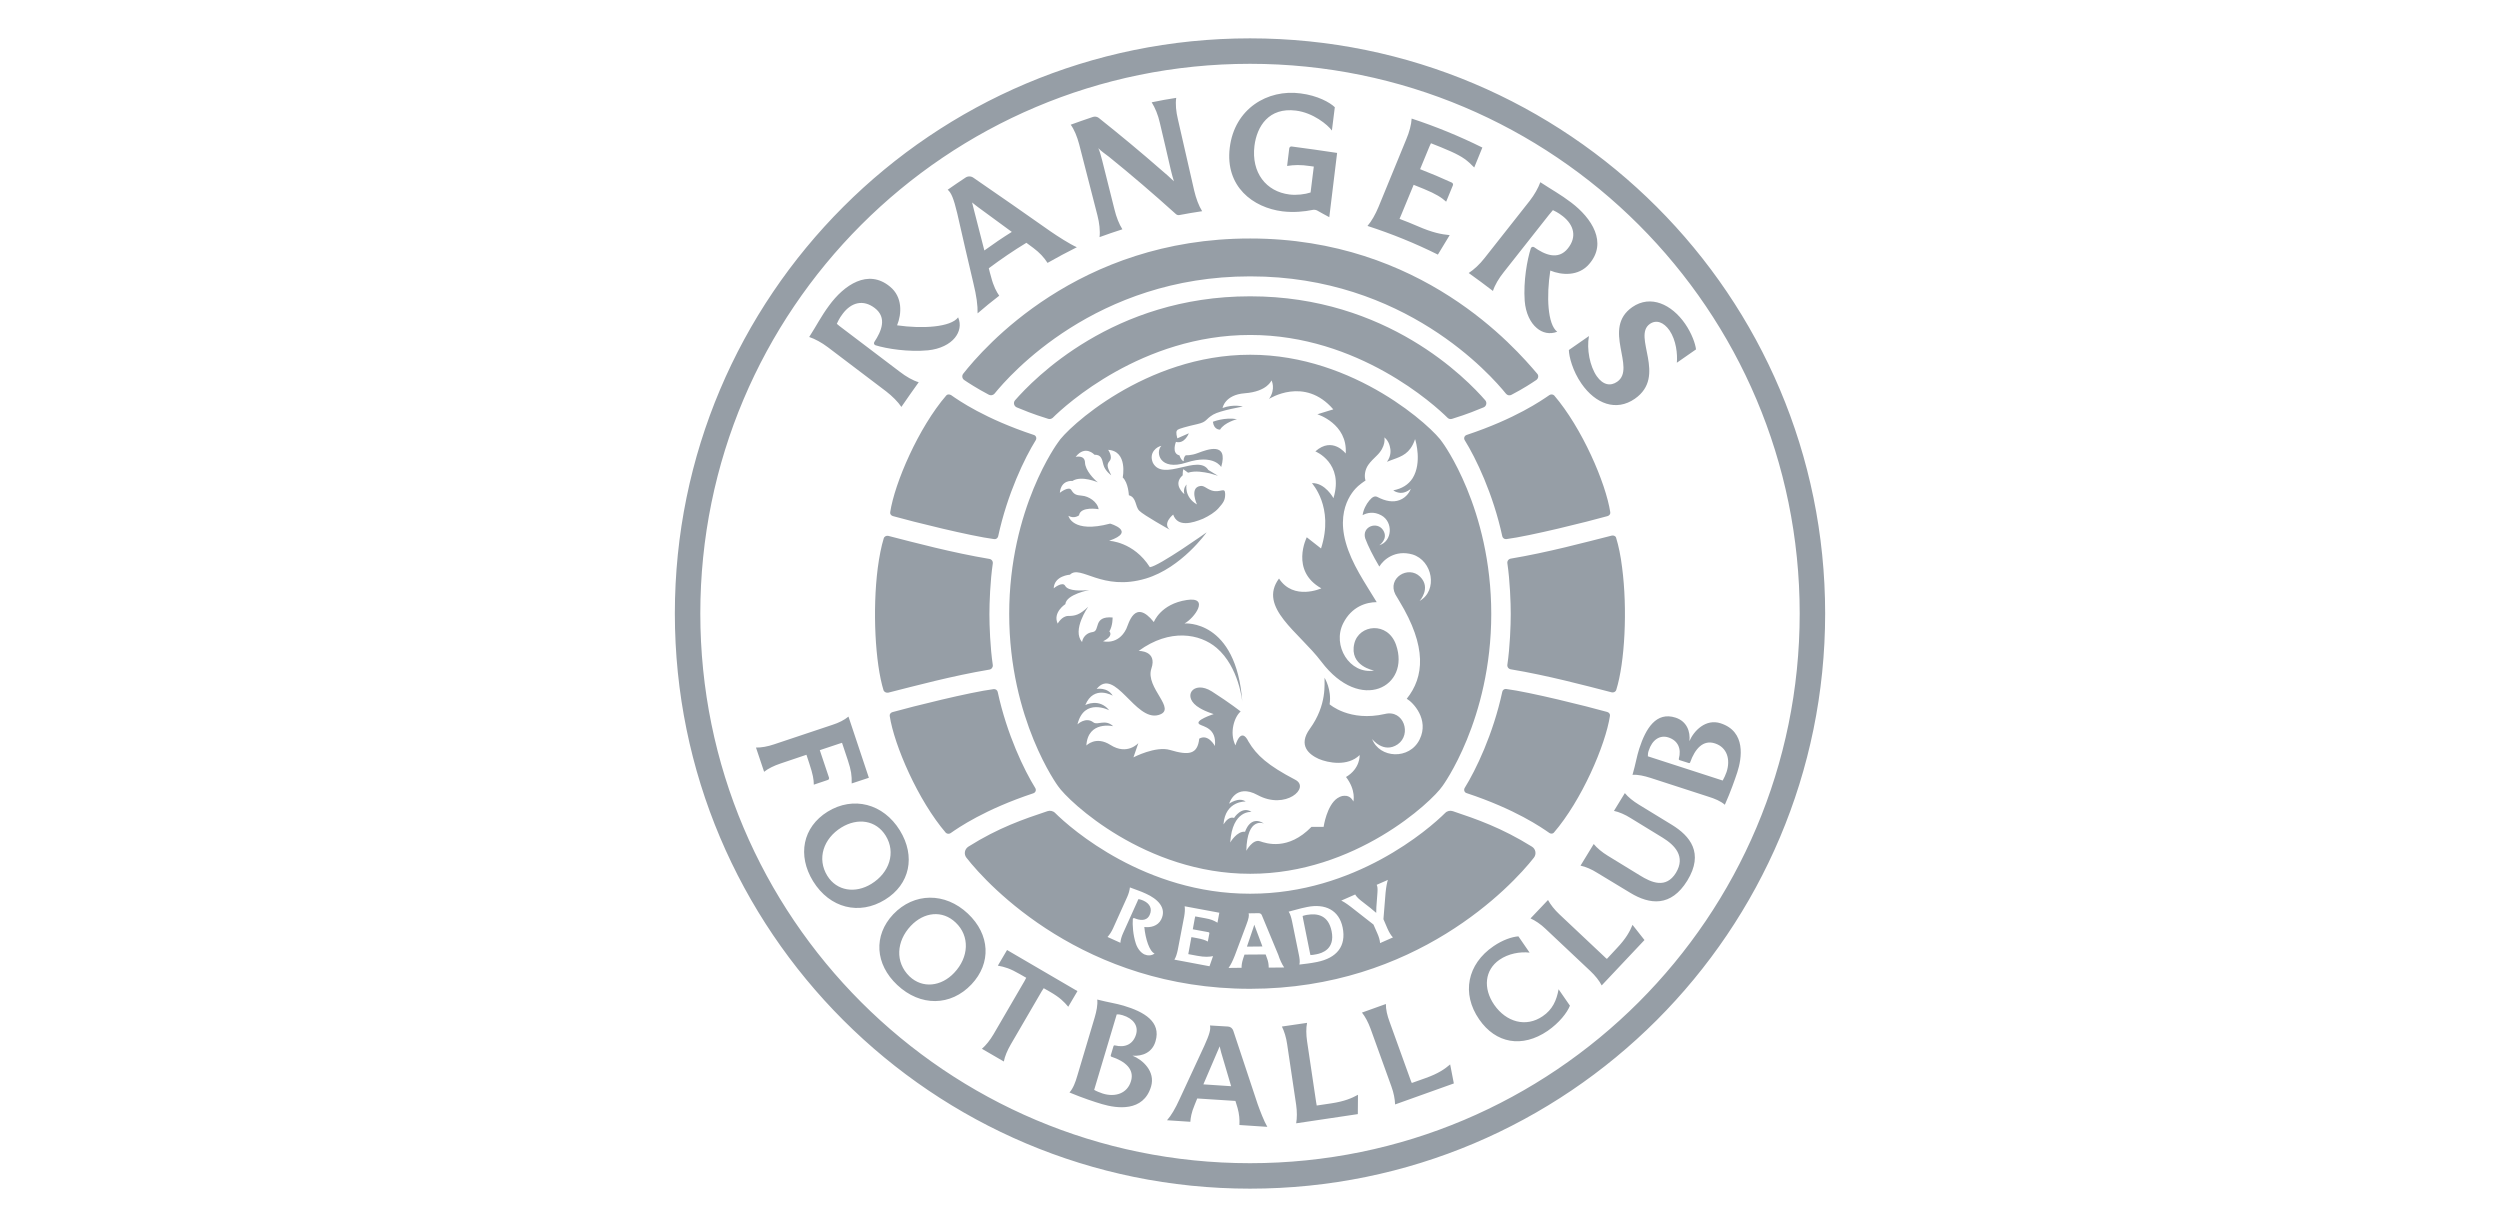<?xml version="1.0" encoding="utf-8"?>
<svg xmlns="http://www.w3.org/2000/svg" fill="none" height="80" viewBox="0 0 163 80" width="163">
  <path d="m106.29 58.21c1.28.78 2.66.93 3.72-.79 1.11-1.81.17-2.92-1-3.64l-2.16-1.32c-.36-.22-.7-.49-.91-.75l-.71 1.16c.33.07.73.24 1.09.47l2.09 1.28c.78.48 1.51 1.22.86 2.29-.65 1.05-1.59.64-2.36.16l-2.09-1.28c-.36-.22-.7-.5-.91-.76l-.86 1.41c.33.07.73.24 1.09.47zm-25.64-30.88c-.8-.14-1.57.17-1.57.17.07.55.47.51.47.51.27-.46 1.1-.68 1.1-.68zm11.91 11.85s.77-.84.03-1.58c-.77-.76-2.16.09-1.61 1.16.03.06.21.34.25.42 1.83 3.01 1.62 4.96.49 6.38.41.23 1.48 1.35.84 2.65-.66 1.35-2.62 1.24-3.1-.03 0 0 .74.98 1.67.35.93-.65.39-2.28-.83-1.98-2.31.53-3.61-.63-3.61-.63.15-.96-.33-1.73-.33-1.73-.02.35.18 1.76-.96 3.33-.78 1.08-.06 1.67.58 1.96.61.26 1.89.51 2.67-.25 0 0 .05.88-.89 1.43.67.87.48 1.6.48 1.6s-.13-.32-.46-.37c-.1-.01-.19 0-.27.01-.09.02-.2.07-.31.14-.7.47-.9 1.87-.9 1.87h-.79c-1.53 1.57-2.95 1.08-3.36.94-.47-.16-.89.62-.89.62.05-2.28 1.16-1.77 1.16-1.77-.91-.59-1.24.53-1.24.53-.53-.06-.97.7-.97.7.14-2.14 1.39-1.99 1.39-1.99-.63-.43-1.14.39-1.14.39-.41-.12-.64.39-.69.42.12-1.56 1.45-1.49 1.45-1.49-.45-.32-1.08.14-1.08.14s.4-1.36 1.86-.56c1.82.99 3.45-.48 2.45-1-1.78-.93-2.52-1.59-3.05-2.49-.5-1.02-.85.25-.85.25-.42-.86-.05-1.89.34-2.21 0 0-.66-.53-1.88-1.31-1.22-.77-2.02.38-.78 1.09.19.11.4.22.9.39 0 0-1.31.42-.92.67.24.15 1.13.24 1 1.41 0 0-.43-.82-1.02-.48-.11 1.04-.69 1.1-1.9.74-.94-.28-2.39.48-2.39.48l.32-.93s-.72.82-1.82.12c-.96-.61-1.57.04-1.57.04.1-1.64 1.75-1.26 1.75-1.26-.52-.49-1.02-.04-1.29-.25-.5-.39-1.04.13-1.04.13.43-1.77 2.07-.92 2.07-.92-.66-.81-1.53-.35-1.56-.34.56-1.34 1.79-.61 1.79-.61-.35-.58-1.05-.44-1.05-.44 1.19-1.48 2.51 2.13 4.03 1.7 1.28-.36-.89-1.77-.46-3.03.4-1.18-.83-1.15-.83-1.15 2.04-1.49 4-1.12 5.08-.2 1.47 1.25 1.68 3.53 1.68 3.53-.4-5.41-3.77-5.12-3.77-5.12.65-.35 1.67-1.76.15-1.53-1.72.26-2.15 1.44-2.15 1.44-1.26-1.57-1.64.12-1.8.45-.53 1.07-1.51.8-1.51.8.73-.36.41-.64.41-.64.23-.39.21-.91.21-.91-1.31-.11-.78.88-1.3.95-.63.09-.69.65-.69.65-.68-.77.4-2.3.4-2.3-.57.55-.88.6-1.3.6s-.69.5-.69.5c-.34-.73.5-1.27.5-1.27.06-.64 1.56-.92 1.56-.92-.47.05-1.37.09-1.57-.27-.17-.32-.75.16-.75.16.04-.83 1.06-.89 1.06-.89.68-.68 2.08 1.11 4.95.25 2.33-.7 3.96-3.01 3.96-3.01s-3.11 2.21-3.7 2.27c-1.06-1.67-2.66-1.72-2.66-1.72 1.81-.62.07-1.12.07-1.12-2.48.66-2.72-.51-2.72-.51.38.22.69-.03.69-.03.1-.61 1.28-.4 1.28-.4-.08-.49-.66-.85-1.08-.88s-.54-.11-.7-.37c-.16-.27-.71.15-.75.18.08-.87.82-.77.82-.77.59-.38 1.66.09 1.66.09-.25-.19-.83-.79-.84-1.3-.02-.51-.61-.36-.61-.36.63-.81 1.23-.14 1.23-.14.42-.01.49.25.58.65.1.4.51.69.51.69-.2-.45-.35-.65-.11-.93.24-.27-.09-.73-.09-.73 1.3.08.95 1.8.95 1.8.37.35.4 1.16.4 1.16.51.14.4.73.68 1.01.28.29 1.99 1.24 1.99 1.24-.5-.42.22-.99.22-.99.29.84 1.24.56 1.95.27.4-.19.77-.42 1-.68.34-.38.44-.54.44-.93-.01-.51-.32-.03-.91-.24-.35-.13-.47-.33-.73-.28-.7.12-.2 1.2-.2 1.2-.85-.49-.68-1.3-.68-1.3s-.25.25-.14.63c0 0-.8-.63-.11-1.23 0-.07 0-.24.04-.4l.31.23c.48-.15 1.02-.04 1.41.04l.54.16-.63-.38c-.66-1.05-2.94.79-3.61-.46-.3-.69.3-1.08.55-1.11-.4.4-.13 1.66 1.63 1.09 1.8-.58 2.27.29 2.27.29.49-1.68-.92-1.14-1.5-.92-.49.19-.81.15-.8.15-.13.09-.16.27-.14.39-.14-.03-.24-.25-.28-.38-.54-.12-.23-.88-.23-.88.57.16.84-.56.84-.56l-.75.33c-.1-.38-.07-.48.02-.56.07-.06.57-.21 1.29-.37.65-.15.49-.3 1.03-.62.46-.27 1.93-.52 1.93-.52s-.58-.18-1.32.09c0 0 .14-.86 1.45-.96 1.47-.11 1.74-.84 1.74-.84s.3.55-.16 1.21c0 0 2.31-1.5 4.19.68l-1.04.32s1.98.61 1.85 2.56c0 0-.86-1.14-1.98-.14 0 0 1.88.75 1.18 3.05 0 0-.54-1.01-1.4-.98-.03 0 1.47 1.53.59 4.26l-.93-.73s-1.1 2.18.95 3.33c0 0-1.81.82-2.76-.64-1.39 1.88 1.31 3.5 2.76 5.42 2.57 3.4 5.82 1.62 4.87-1.1-.54-1.54-2.42-1.33-2.72-.08-.35 1.47 1.29 1.76 1.29 1.76-1.6.26-2.75-1.64-2.01-3.09.55-1.09 1.51-1.37 2.18-1.37-.76-1.26-1.63-2.49-2.02-3.9-.71-2.55.87-3.72.87-3.72.2-.17.42-.31.42-.31-.09-.28-.05-.69.18-1.02.16-.23.36-.41.53-.58.66-.62.52-1.21.52-1.21s.25.17.35.56c.07.25.11.62-.18 1.03.13-.06.26-.1.39-.15.59-.21 1.1-.4 1.41-1.24l.03-.09.03.09s.11.38.14.86c.03.45-.01 1.09-.33 1.6-.27.42-.69.68-1.26.79.05.04.15.1.27.13.26.08.52.02.78-.16l.09-.07-.04.1c-.01.02-.2.46-.7.64-.41.15-.89.08-1.44-.21-.16-.08-.32-.01-.52.23-.21.25-.39.6-.44.96.29-.16.73-.26 1.22.01.79.43.72 1.7-.13 1.95 0 0 .61-.41.25-.98-.38-.6-1.4-.25-1.17.53.19.51.49 1.11.92 1.84.27-.45 1.03-1.11 2.16-.79 1.32.4 1.67 2.35.47 3.03zm4.67.85c0-6.9-3.18-11.18-3.18-11.18-.57-.92-5.71-5.72-12.51-5.72h-.05c-6.8 0-11.95 4.8-12.51 5.72 0 0-3.18 4.28-3.18 11.18s3.18 11.22 3.18 11.22c.7 1.03 5.71 5.72 12.51 5.72h.05c6.8 0 11.81-4.69 12.51-5.72 0 0 3.18-4.31 3.18-11.22zm-2.85-12.79c.08.08.19.1.29.07 1.07-.33 1.64-.58 2.06-.75.18-.07.24-.31.11-.46-1.2-1.38-6.4-6.78-15.31-6.78h-.04c-8.91 0-14.11 5.41-15.31 6.78-.13.15-.07.38.11.46.42.17.99.42 2.06.75.1.03.21 0 .29-.07.81-.81 5.83-5.4 12.86-5.4h.03c7.02 0 12.04 4.59 12.85 5.4zm3.57 17.86c-.6 2.78-1.73 5.11-2.45 6.27-.08.13-.02.3.12.34 3.2 1.06 4.9 2.25 5.4 2.6.09.06.22.06.29-.02 1.81-2.1 3.37-5.71 3.66-7.62.02-.12-.07-.22-.18-.25-1.32-.37-5.05-1.3-6.6-1.5-.11-.01-.22.07-.24.18zm-16.65 16.62 1.01-.01-.45-1.2c-.02-.06-.05-.14-.08-.22-.03.08-.05.16-.07.22zm5.52-1.01c-.21-1.02-.89-1.18-1.61-1.06-.07.01-.17.04-.28.07.01.06.02.12.03.18l.44 2.19c.01.06.03.12.04.18.09 0 .24-.02.38-.05.38-.07 1.24-.34 1-1.51zm3.38-.78.27.63c.1.22.22.43.35.56l-.84.37c-.01-.19-.08-.42-.18-.64l-.25-.57-1.47-1.15c-.34-.26-.5-.35-.63-.41l.91-.4c.05.09.14.21.35.38l.64.5c.14.12.27.23.38.32 0-.11 0-.23.01-.38l.07-.94c.02-.28 0-.41-.05-.51l.73-.32c-.05.15-.11.43-.15.83zm-2.66.54c.25 1.23-.39 1.99-1.66 2.25-.45.09-.74.12-1.16.17.05-.19.01-.43-.04-.67l-.44-2.16c-.05-.23-.11-.46-.22-.62.2-.04.72-.21 1.19-.3 1.2-.25 2.1.21 2.33 1.33zm-3.81 2.61-1.01.01c0-.21-.03-.4-.11-.61l-.09-.25-1.38.01-.08.24c-.1.3-.11.48-.11.62l-.85.01c.14-.19.26-.43.41-.81l.75-2c.16-.42.19-.61.15-.75l.66-.01c.09 0 .17.05.2.13l1.08 2.6c.07.24.24.62.38.81zm-4.23-3.57-.12.65c-.26-.15-.41-.22-.8-.29l-.65-.12c-.01.04-.02.08-.03.13l-.13.71 1.03.19c.03.01.06.04.05.08l-.1.53c-.16-.09-.35-.16-.74-.23l-.33-.06-.18.98c-.01.04-.02.08-.02.13l.59.11c.48.09.77.07 1.02.02l-.23.66-1.38-.26-.32-.06-.59-.11c.1-.16.17-.39.22-.63l.42-2.19c.04-.23.06-.47.03-.66zm-3.79.44c-.22.44-.71.54-1.1.49.07.78.34 1.6.67 1.73-.2.15-.45.15-.66.06-.22-.1-.44-.35-.56-.7-.19-.57-.23-1.24-.2-1.61 0-.04.05-.07.09-.06.35.15.81.23 1.01-.21.18-.4.01-.73-.39-.92-.17-.08-.3-.1-.34-.11-.03.05-.06.11-.08.17l-.92 2.04c-.1.22-.17.45-.18.64l-.84-.38c.13-.14.26-.34.36-.56l.92-2.04c.1-.22.16-.44.18-.63.4.16.67.23 1.05.41.71.32 1.38.9.99 1.68zm24.3-4.03c.18-.23.12-.57-.13-.72-1.98-1.23-3.6-1.79-5.15-2.31-.18-.06-.37-.02-.5.11-1.05 1.05-5.89 5.27-12.69 5.27h-.06c-6.8 0-11.64-4.22-12.69-5.27-.13-.13-.33-.17-.5-.11-1.55.52-3.18 1.07-5.15 2.31-.25.16-.31.49-.13.72 1.43 1.84 7.69 8.55 18.49 8.55h.02c10.8-.01 17.06-6.72 18.49-8.55zm-38.03-1.6c.5-.35 2.21-1.54 5.4-2.6.14-.05.2-.21.12-.34-.72-1.16-1.85-3.49-2.45-6.27-.03-.12-.14-.19-.26-.18-1.55.2-5.28 1.13-6.6 1.5-.11.03-.2.13-.18.25.29 1.91 1.85 5.51 3.66 7.62.09.08.22.08.31.02zm-4.06-9.16c1.74-.44 4.19-1.1 6.58-1.5.15-.02.25-.16.23-.3-.17-1.15-.22-2.57-.22-3.31s.05-2.16.22-3.31c.02-.15-.08-.28-.23-.3-2.39-.4-4.83-1.05-6.58-1.5-.12-.03-.26.03-.3.16-.16.52-.29 1.18-.39 1.93-.35 2.73-.17 6.21.38 7.99.05.1.18.17.31.14zm3.78-19.38c-1.81 2.1-3.37 5.71-3.66 7.62-.02.12.07.22.18.25 1.32.37 5.05 1.3 6.6 1.5.12.02.23-.06.26-.18.6-2.78 1.73-5.11 2.45-6.27.08-.13.02-.3-.12-.34-3.2-1.06-4.9-2.25-5.4-2.6-.11-.06-.24-.06-.31.02zm1.1-1.41c-.1.13-.07.32.07.41.25.17.83.55 1.61.96.12.06.27.03.36-.07.97-1.2 6.61-7.65 16.65-7.65h.05c10.04 0 15.68 6.45 16.65 7.65.09.11.24.14.36.07.79-.41 1.36-.79 1.61-.96.14-.09.18-.29.07-.41-1.43-1.68-7.55-8.82-18.71-8.82h-.01c-11.24-.01-17.41 7.17-18.71 8.82zm38.22 1.39c-.51.35-2.21 1.54-5.4 2.6-.14.05-.2.21-.12.34.72 1.16 1.85 3.49 2.45 6.27.03.12.14.19.26.18 1.55-.2 5.28-1.13 6.6-1.5.11-.03.2-.13.18-.25-.29-1.91-1.85-5.51-3.66-7.62-.09-.08-.22-.08-.31-.02zm4.07 9.16c-1.74.44-4.19 1.1-6.58 1.5-.15.02-.25.16-.23.3.17 1.15.22 2.57.22 3.31s-.05 2.16-.22 3.31c-.02.15.08.28.23.3 2.39.4 4.83 1.05 6.57 1.5.12.03.26-.03.3-.16.56-1.78.74-5.26.38-7.99-.09-.75-.23-1.41-.39-1.93-.02-.1-.16-.17-.28-.14zm-4.32 25.64 2.92 2.75c.32.3.59.64.74.94l2.79-2.96-.78-.99c-.17.42-.42.89-1.02 1.52l-.65.7c-.07-.05-.12-.1-.18-.16l-2.92-2.75c-.31-.29-.58-.63-.74-.93l-1.14 1.2c.31.14.67.38.98.68zm-4.33 5.9c1.08 1.57 2.8 1.89 4.47.75.75-.52 1.26-1.17 1.45-1.64l-.74-1.07c-.13.73-.4 1.33-1.04 1.76-1.08.74-2.37.39-3.16-.75-.74-1.08-.61-2.27.34-2.93.59-.41 1.35-.54 1.97-.47l-.73-1.06c-.42.03-1.02.23-1.62.64-1.72 1.17-2.1 3.09-.94 4.77zm-6.08-1-1.56.56c.21.26.41.64.56 1.05l1.36 3.77c.15.41.23.83.24 1.17l3.83-1.37-.24-1.24c-.35.3-.78.6-1.6.89l-.9.32c-.04-.07-.06-.14-.09-.22l-1.36-3.77c-.15-.4-.25-.82-.24-1.16zm-5.14 1.23-1.64.24c.15.3.28.71.34 1.14l.59 3.97c.06.43.06.86 0 1.2l4.02-.6.01-1.26c-.4.22-.88.43-1.75.56l-.94.14c-.02-.08-.03-.15-.04-.23l-.59-3.97c-.06-.42-.07-.85 0-1.19zm-6.76 4.01.9-2.1c.04-.1.11-.24.16-.38.04.15.07.3.1.4l.65 2.2zm-1.54.94c-.3.66-.55 1.08-.83 1.4l1.52.1c.02-.25.06-.58.28-1.1l.17-.42 2.49.16.14.46c.11.4.14.74.12 1.11l1.82.12c-.21-.35-.48-1.06-.63-1.48l-1.59-4.79c-.05-.15-.18-.26-.34-.27l-1.18-.07c.06.25-.03.58-.37 1.33zm-5.58-.58 1.47-4.92c.14-.01.25.01.38.05.7.21 1.05.69.88 1.26-.19.63-.71.88-1.38.71-.04-.01-.08.01-.09.05l-.18.6c-.01.04.01.08.05.09.88.29 1.51.81 1.27 1.59-.24.81-1.03 1.06-1.84.81-.2-.07-.41-.15-.56-.24zm-1.1-.92c-.12.42-.27.82-.51 1.09.86.36 1.65.62 2.13.76.95.28 2.69.53 3.19-1.15.29-.98-.54-1.74-1.21-2.01.63.05 1.29-.2 1.5-.94.38-1.27-.74-1.92-2.08-2.32-.5-.15-.98-.21-1.72-.4.04.35-.05.77-.17 1.18zm-6.22-1.76 1.43.83c.06-.33.23-.73.45-1.11l2.02-3.47c.04-.07.08-.13.13-.2l.42.24c.64.37.9.64 1.18.97l.6-1.02-4.59-2.68-.6 1.02c.44.08.79.18 1.43.55l.42.24c-.04.07-.07.14-.11.21l-2.02 3.47c-.23.39-.5.73-.76.95zm-4.64-8.01c.86-.91 2.06-1.05 2.93-.22.93.88.87 2.26-.1 3.28-.84.89-2.06 1.04-2.91.23-.95-.92-.86-2.29.08-3.29zm-1.14-.76c-1.31 1.39-1.18 3.26.26 4.61 1.51 1.42 3.49 1.39 4.84-.04 1.31-1.39 1.21-3.25-.23-4.61-1.49-1.41-3.52-1.38-4.87.04zm-3.38-5.66c1.06-.65 2.26-.48 2.89.54.67 1.09.25 2.41-.94 3.14-1.04.64-2.25.47-2.87-.53-.69-1.12-.25-2.43.92-3.15zm-1.85 3.5c1.09 1.77 3.02 2.24 4.69 1.21 1.63-1 2.01-2.83.97-4.52-1.08-1.75-3.04-2.25-4.71-1.22-1.63 1.01-1.98 2.85-.95 4.53zm1.26-10.19-3.8 1.27c-.41.14-.84.22-1.18.21l.53 1.58c.26-.21.65-.4 1.07-.54l1.69-.57.19.58c.23.69.29 1.04.29 1.37l.92-.31c.06-.02.09-.09.07-.15l-.6-1.79 1.23-.41.22-.07.38 1.14c.22.67.26.97.25 1.51l1.12-.37-1.33-3.99c-.26.22-.64.41-1.05.54zm4.22-26.05c.31-.76.36-1.85-.46-2.52-1.43-1.19-3-.11-3.98 1.24-.53.72-.8 1.28-1.29 2.04.38.13.81.36 1.22.67 1.27.96 2.53 1.92 3.8 2.88.4.31.77.68.99 1.01.37-.54.75-1.08 1.13-1.61-.38-.11-.83-.37-1.23-.68-1.27-.96-2.53-1.92-3.8-2.88-.1-.08-.22-.16-.31-.25.04-.07.14-.34.39-.66.56-.74 1.33-.94 2.08-.37.83.63.43 1.53-.02 2.21-.06.08-.02.19.07.22.74.23 2.15.45 3.42.33.81-.08 1.43-.41 1.76-.82.3-.37.42-.85.21-1.33-.47.64-2.31.76-3.98.52zm7.48-6.09c-.61.38-1.21.79-1.79 1.21-.23-.89-.45-1.77-.68-2.65-.03-.12-.07-.3-.12-.48.14.11.28.23.38.3.73.54 1.47 1.08 2.21 1.62zm4.24 1c-.47-.21-1.26-.72-1.71-1.03-1.69-1.19-3.37-2.36-5.03-3.5-.15-.11-.36-.12-.52-.01-.39.26-.78.52-1.16.79.23.19.39.57.62 1.53.34 1.5.69 3.02 1.05 4.54.21.86.29 1.46.28 1.99.46-.4.93-.78 1.41-1.15-.17-.25-.37-.59-.54-1.26-.05-.18-.1-.35-.14-.53.79-.59 1.61-1.15 2.45-1.66.15.11.31.23.46.34.4.3.68.6.92.97.63-.36 1.27-.7 1.91-1.02zm6.69-2.1c.49-.09.98-.18 1.48-.25-.22-.35-.4-.84-.52-1.35-.35-1.56-.7-3.08-1.06-4.64-.12-.5-.17-1-.11-1.4-.54.08-1.07.18-1.6.29.22.35.42.83.53 1.33.25 1.04.48 2.05.72 3.09.04.18.14.54.2.73-.22-.22-.59-.54-.77-.69-1.37-1.2-2.77-2.36-4.14-3.45-.11-.08-.26-.1-.39-.05-.48.16-.96.33-1.43.5.23.31.42.78.55 1.27.39 1.54.8 3.09 1.19 4.63.13.5.19 1.02.14 1.43.49-.18.99-.35 1.49-.51-.21-.33-.4-.8-.52-1.31-.26-1.06-.54-2.13-.8-3.19-.05-.19-.17-.65-.25-.79.17.18.49.41.68.55 1.45 1.17 2.92 2.43 4.36 3.73.07.07.16.1.25.08zm8.54-3.19c.07.01.15.02.22.03-.07.56-.14 1.13-.21 1.69-.36.12-.92.19-1.38.13-1.52-.19-2.49-1.42-2.28-3.17.16-1.28.94-2.52 2.7-2.3 1.13.14 2.07.92 2.35 1.3.06-.51.12-1.01.19-1.52-.32-.31-1.12-.76-2.23-.9-2.15-.29-4.31.99-4.62 3.54-.31 2.54 1.52 3.91 3.44 4.15.74.09 1.46.01 1.94-.09.11-.03.22-.01.31.03.27.15.53.3.8.44.17-1.4.34-2.8.51-4.19-.99-.15-1.98-.29-2.97-.42-.07-.01-.14.05-.15.12-.05.38-.09.76-.14 1.15.45-.07.87-.09 1.52.01zm10.68.09c.18-.43.36-.87.53-1.3-1.49-.74-3.03-1.37-4.61-1.89-.02.39-.15.88-.35 1.35-.6 1.47-1.21 2.94-1.81 4.41-.2.48-.45.93-.72 1.24 1.57.51 3.11 1.13 4.59 1.87.26-.42.51-.84.77-1.27-.53-.05-1.12-.16-2.08-.58-.39-.17-.79-.33-1.19-.48.04-.09.07-.17.11-.26.27-.65.54-1.31.81-1.96.23.09.45.18.67.27.8.33 1.15.56 1.45.83.15-.36.29-.71.44-1.07.03-.07-.01-.15-.08-.18-.68-.31-1.36-.6-2.06-.87.2-.48.39-.95.59-1.43.04-.09.07-.17.12-.26.44.17.88.35 1.31.54.77.35 1.05.57 1.51 1.04zm7.49 6.3c1.22-1.4.17-3-1.16-4.01-.71-.54-1.26-.83-2.02-1.33-.14.38-.38.81-.69 1.21-.98 1.25-1.97 2.49-2.95 3.74-.31.4-.69.75-1.03.97.53.38 1.06.77 1.58 1.17.12-.38.38-.82.7-1.22.98-1.25 1.97-2.49 2.95-3.74.08-.1.17-.21.26-.31.07.04.34.15.65.4.73.58.92 1.35.33 2.09-.64.81-1.54.4-2.2-.07-.08-.06-.19-.02-.22.07-.24.74-.49 2.14-.4 3.42.06.81.38 1.44.79 1.78.36.31.84.43 1.33.24-.63-.48-.71-2.32-.45-3.99.75.31 1.84.38 2.53-.42zm5.72 6.43 1.25-.87c-.04-.36-.27-1.03-.71-1.67-.88-1.27-2.25-1.91-3.44-1.09-2.02 1.4.29 3.98-.99 4.87-.43.3-.92.22-1.33-.36-.45-.65-.67-1.76-.51-2.62l-1.31.91c.01.44.25 1.37.82 2.19.92 1.33 2.27 1.83 3.48.99 2.13-1.48-.18-4.07.98-4.88.42-.29.9-.12 1.28.42.44.65.53 1.55.48 2.11zm3.24 26.69c-.07.19-.16.4-.25.55l-4.88-1.58c0-.14.01-.25.06-.38.22-.69.72-1.03 1.28-.85.62.2.86.73.68 1.39-.01.04.01.08.05.09l.6.19c.04.01.08 0 .09-.05.31-.87.84-1.49 1.62-1.23.79.26 1.02 1.05.75 1.87zm-.38-3.18c-.98-.32-1.75.49-2.04 1.16.07-.63-.17-1.29-.9-1.53-1.26-.41-1.94.69-2.37 2.02-.16.49-.23.98-.44 1.71.35-.03.77.07 1.18.2l3.76 1.22c.42.13.81.29 1.08.53.38-.85.65-1.63.81-2.11.3-.92.58-2.66-1.08-3.2zm5.15-7.16c0 19.8-16.05 35.84-35.84 35.84-19.8 0-35.84-16.04-35.84-35.84s16.04-35.84 35.84-35.84 35.84 16.04 35.84 35.84zm1.66 0c0-20.71-16.79-37.5-37.5-37.5s-37.5 16.79-37.5 37.5 16.79 37.5 37.5 37.5 37.5-16.79 37.5-37.5z" fill="#969ea6"/>
</svg>